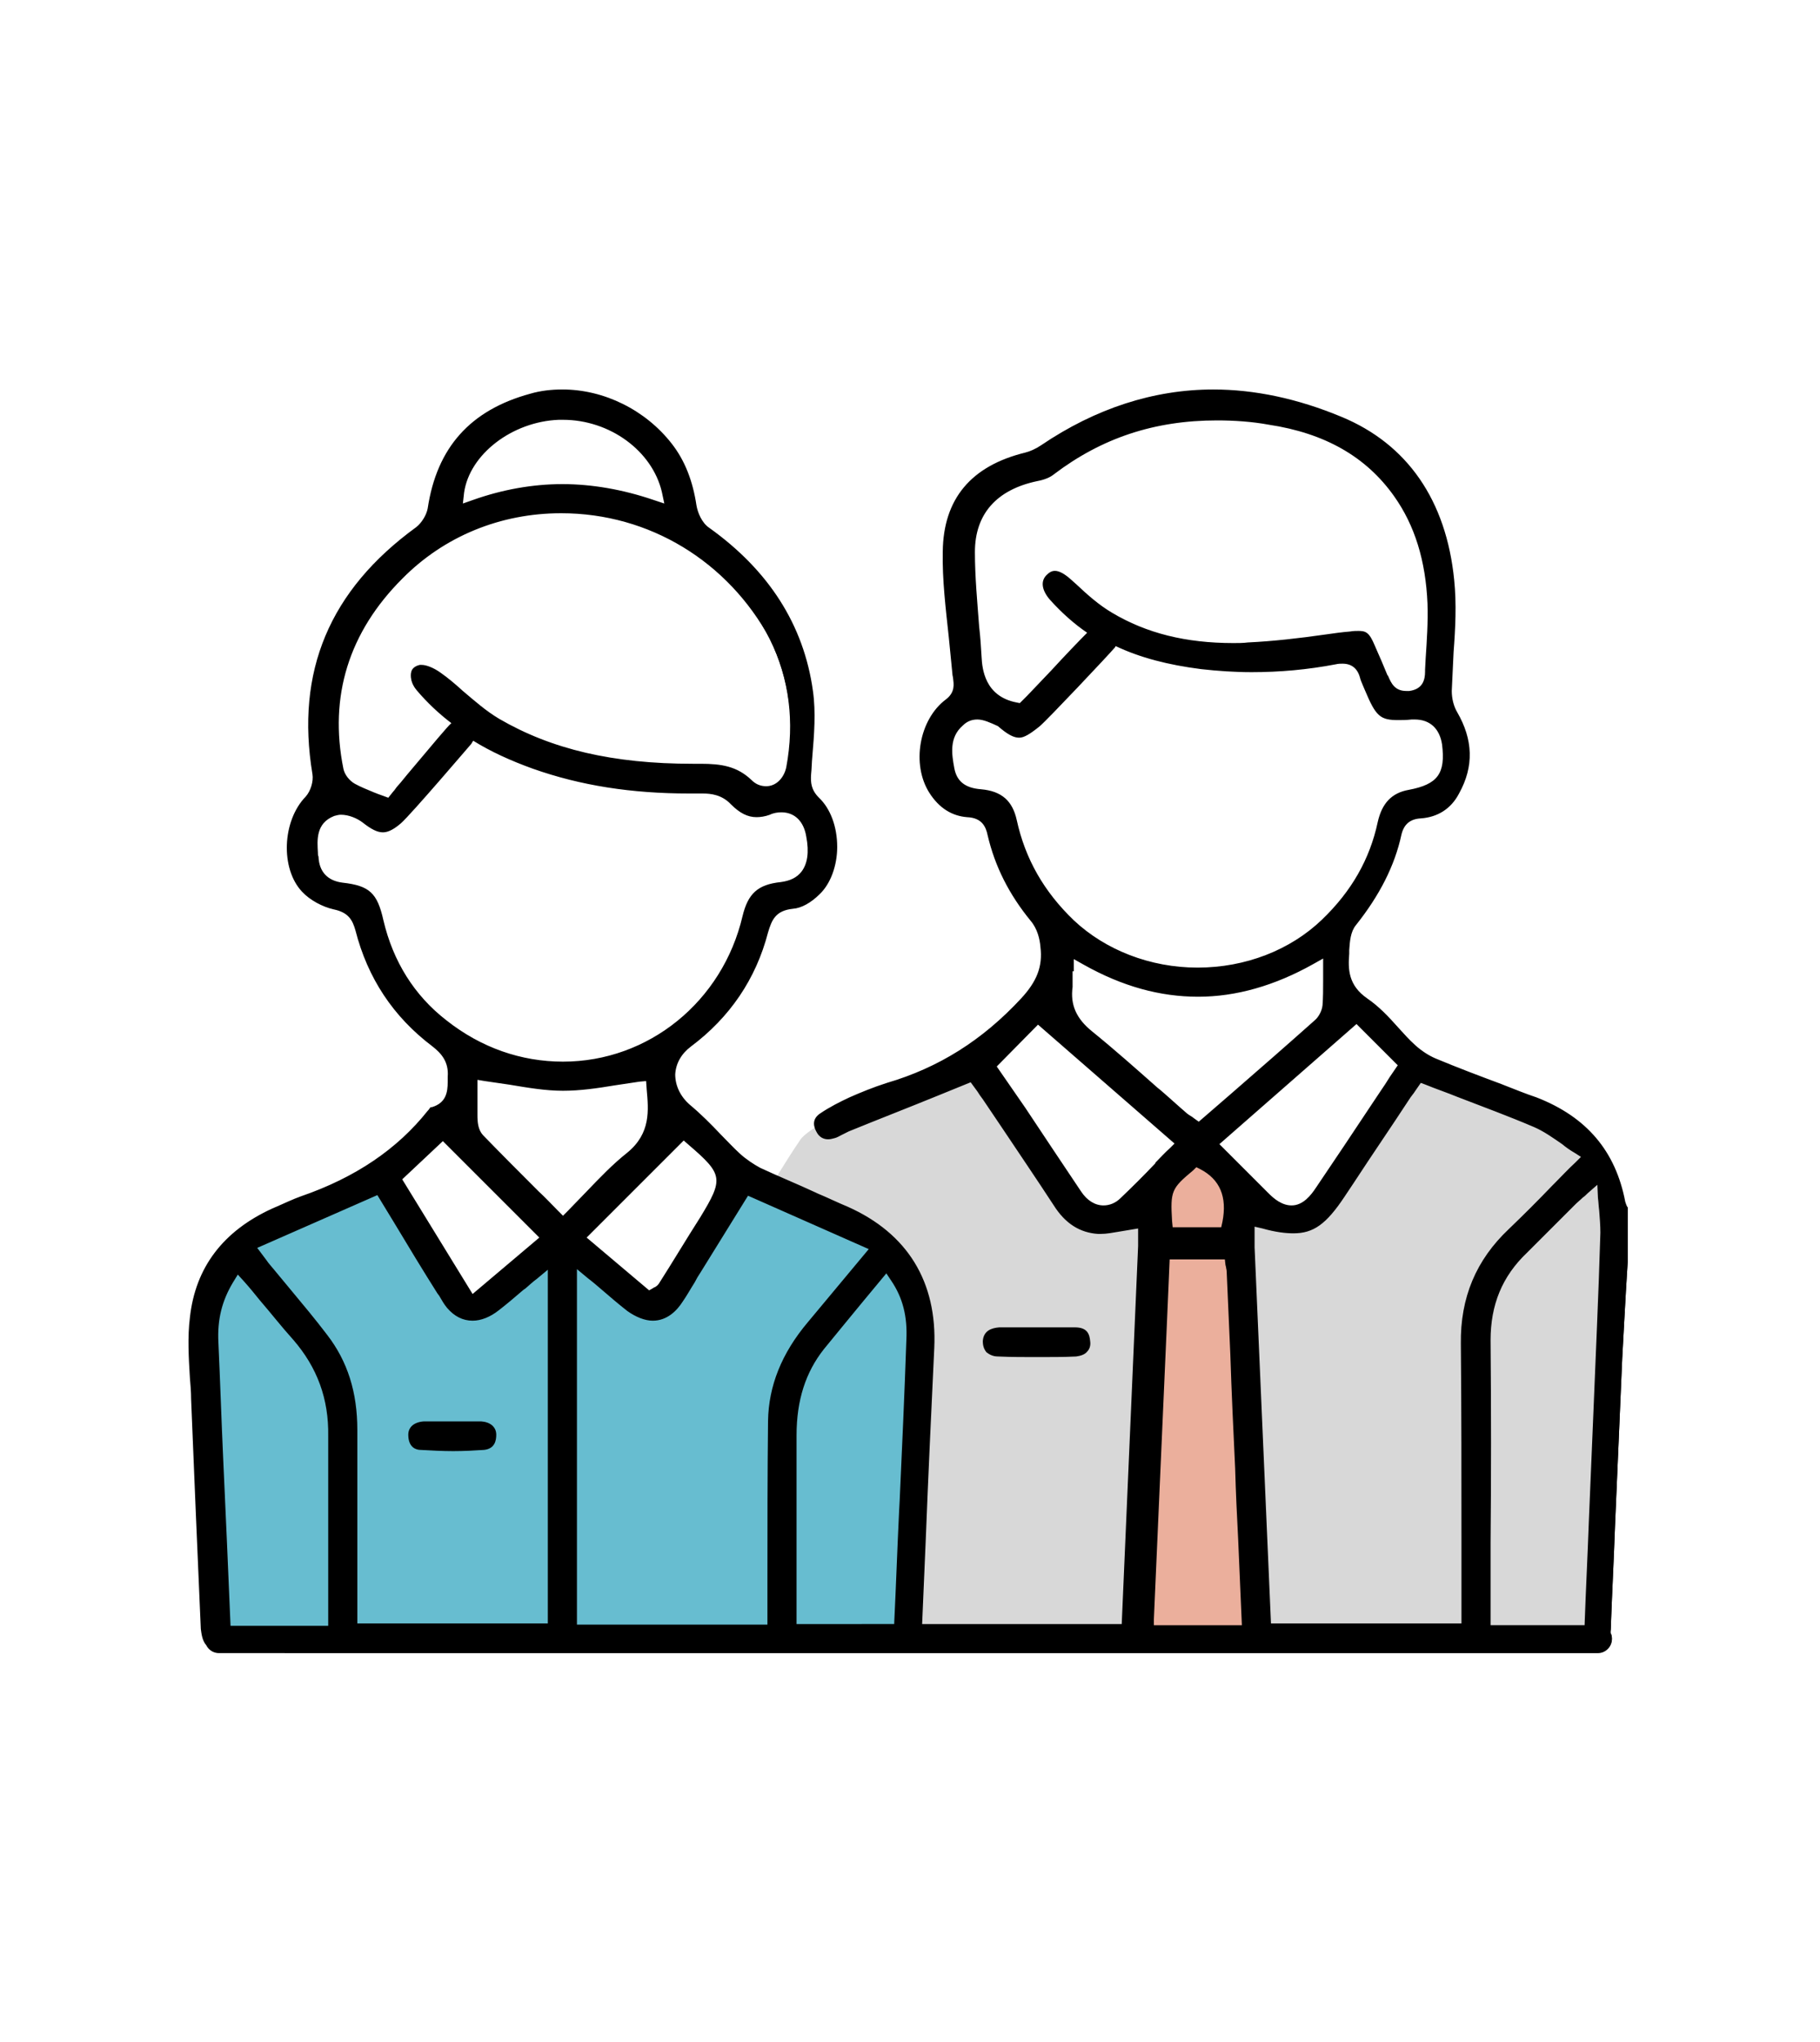 <?xml version="1.0" encoding="utf-8"?>
<!-- Generator: Adobe Illustrator 23.0.3, SVG Export Plug-In . SVG Version: 6.00 Build 0)  -->
<svg version="1.1" id="圖層_1" xmlns="http://www.w3.org/2000/svg" xmlns:xlink="http://www.w3.org/1999/xlink" x="0px" y="0px"
	 width="300px" height="336.6px" viewBox="0 0 300 336.6" style="enable-background:new 0 0 300 336.6;" xml:space="preserve">
<style type="text/css">
	.st0{fill:#D8D8D8;}
	.st1{fill:#67BDD0;}
	.st2{fill:#EBAF9C;}
</style>
<g>
	<path class="st0" d="M159.6,174.5c0,0-25,9.4-27.7,13.4s-5.1,8.1-5.1,8.1s25.8,6.2,26.3,24.2s-3,49.9-3,49.9l113.8-0.2l2.2-67.5
		c0,0,1.1-11.3-7.8-18l-26.1-8.9l-13.4,22.8l-5.5,4.4l-7.7-4.4l-8.3-9.4l-9.9,11.3l-7.5,1.3l-6.2-6.7L159.6,174.5z"/>
	<path class="st1" d="M61.9,193.9l-17.9,8.5c0,0-11.1,3.4-10.3,23.4c0.8,20,2.8,44.1,2.8,44.1l113.7,0.2l1.6-49
		c0,0,0.4-15.1-8.7-18.5c-9.1-3.4-21.4-9.1-21.4-9.1l-11.5,20.4l-3.6,1l-14.1-10.7l-11.9,10.9l-5.2-0.2L61.9,193.9z"/>
	<polygon class="st2" points="195.6,190.4 190.2,197.3 186.9,270.4 208.8,270.4 204.2,196 	"/>
	<g>
		<path d="M36.1,272.5c-0.9,0-1.7-0.5-2.1-1.3c-0.7-0.8-0.8-2-0.9-2.7c-0.6-13.4-1.1-25.8-1.6-37.9c0-1.2-0.1-2.3-0.2-3.5
			c-0.2-3.3-0.4-6.7,0-9.9c0.9-8.3,5.5-14.3,13.6-18l0.7-0.3c1.4-0.6,2.6-1.2,4-1.7c9-3.1,15.9-7.8,20.9-14.1l0.1-0.1
			c0.1-0.1,0.2-0.3,0.3-0.4l0.1-0.1l0.2,0c2.3-0.7,2.6-2.4,2.6-4.2c0-0.3,0-0.5,0-0.8c0.2-2.5-1.1-3.9-2.5-5
			c-6.5-4.9-10.7-11.3-12.7-19.1c-0.5-1.8-1.2-3-3.6-3.5c-1.8-0.4-3.9-1.5-5.2-2.9c-3.6-3.8-3.3-11.7,0.6-15.7
			c0.8-0.9,1.3-2.5,1.1-3.7c-2.8-16.9,2.8-30.3,17.1-40.7c0.9-0.7,1.7-2,1.9-3.1c1.5-10,7-16.2,16.9-18.9c1.7-0.5,3.5-0.7,5.3-0.7
			c6.9,0,13.7,3.4,18,8.9c2.2,2.8,3.5,6.2,4.1,10.2c0.2,1.2,0.9,2.9,2.1,3.7c9.8,7,15.6,16,17.1,26.9c0.5,3.5,0.2,7.2-0.1,10.8
			c-0.1,1-0.1,2-0.2,2.9c-0.1,1.4,0,2.6,1.3,3.9c1.9,1.8,3,4.8,3,8.1c0,3.1-1.1,6.1-2.9,7.8c-1.4,1.4-3,2.3-4.4,2.4
			c-2.9,0.3-3.5,1.9-4.1,3.9c-2,7.7-6.3,14-12.7,18.8c-1.6,1.2-2.5,2.8-2.6,4.6c0,1.8,0.8,3.6,2.4,5c1.8,1.5,3.5,3.2,5.1,4.9
			c1.1,1.1,2.1,2.2,3.2,3.2c1,0.9,2.2,1.7,3.3,2.3c3,1.4,6.2,2.7,9.2,4.1l0.2,0.1c1.7,0.7,3.3,1.5,5,2.2
			c9.9,4.4,14.8,12.4,14.3,23.3c-0.5,10.6-1,21.2-1.4,31.5c-0.2,4.7-0.4,9.3-0.6,14h32.9l2.7-62.3c0-0.4,0-0.8,0-1.2l0-0.5v-1.2
			l-1.2,0.2c-0.6,0.1-1.2,0.2-1.8,0.3c-1.2,0.2-2.2,0.4-3.2,0.4c-0.1,0-0.3,0-0.4,0c-3-0.2-5.4-1.7-7.3-4.7
			c-2.8-4.3-5.8-8.7-8.6-12.9l-3.1-4.6c-0.3-0.4-0.6-0.8-0.9-1.3l-1.1-1.5l-5.4,2.2c-4.9,2-9.8,3.9-14.7,5.9
			c-0.4,0.2-0.8,0.4-1.2,0.6c-0.4,0.2-0.7,0.4-1.1,0.5c-0.4,0.1-0.7,0.2-1.1,0.2c-0.8,0-1.5-0.4-1.9-1.2c-0.4-0.7-0.9-2,0.5-3
			c1.6-1.1,3.4-2,4.9-2.7c1.8-0.8,4-1.7,6.2-2.4c8.5-2.5,15.7-7,22.1-13.9c2.6-2.8,3.6-5.3,3.2-8.5c-0.1-1.3-0.5-3-1.6-4.3
			c-3.6-4.4-5.9-9-7.1-14.1c-0.3-1.5-1-2.9-3.4-3c-2.5-0.2-4.6-1.5-6.2-4c-3-4.7-1.7-12.1,2.7-15.4c1.6-1.2,1.3-2.6,1.2-3.5
			c0-0.2-0.1-0.4-0.1-0.6c-0.2-2-0.4-4.1-0.6-6.1c-0.5-4.7-1.1-9.5-1-14.2c0.1-8.6,4.6-14.1,13.6-16.3c0.8-0.2,1.7-0.6,2.6-1.2
			c9-6.1,18.6-9.2,28.4-9.2c6.8,0,13.9,1.5,21.1,4.5c10.9,4.5,17.3,13.8,18.6,26.9c0.4,3.9,0.2,8-0.1,11.9c-0.1,2-0.2,4.2-0.3,6.4
			c0,1.2,0.3,2.5,0.9,3.5c2.6,4.5,2.8,8.9,0.3,13.4c-1.3,2.5-3.5,3.9-6.3,4.1c-1.8,0.1-2.8,1-3.2,2.7c-1.1,5.1-3.6,10-7.5,14.9
			c-0.9,1.1-1,2.7-1.1,4.1l0,0.6c-0.2,2.5-0.2,5.2,3,7.4c1.9,1.3,3.5,3,5.1,4.8c0.9,1,1.8,2,2.8,2.9c1,0.9,2.2,1.7,3.4,2.2
			c3.6,1.5,7.3,2.9,10.8,4.2l0.5,0.2c1.8,0.7,3.5,1.4,5.3,2c8.2,3.2,13,8.8,14.6,17.2c0.1,0.3,0.2,0.6,0.3,0.8l0.1,0.1v9
			c-0.1,1.7-0.2,3.3-0.3,5c-0.2,3.4-0.4,7.2-0.6,10.9c-0.4,9.3-0.8,18.6-1.2,27.9c-0.2,5.7-0.5,11.3-0.7,17c0,0.2,0,0.3,0,0.4
			c0.2,0.3,0.2,0.7,0.2,1c0,1.3-1.1,2.3-2.3,2.3H36.1z M261.2,267.8c0.2-5.7,0.5-11.5,0.7-17.1l0.7-16.7c0.4-10.1,0.9-20.5,1.2-30.8
			c0-1.2-0.1-2.4-0.2-3.7c-0.1-0.7-0.1-1.3-0.2-2l-0.1-2.2l-1.6,1.4c-0.3,0.3-0.5,0.5-0.8,0.7c-0.4,0.4-0.8,0.7-1.1,1c-1,1-2,2-3,3
			c-1.6,1.6-3.4,3.4-5.1,5.1c-4.1,3.9-6,8.6-6,14.4c0.1,11.3,0.1,23,0,33.4c0,0,0,9.4,0,13c0,0.2,0,0.4,0,0.6H261.2z M240.9,267.8
			c0-0.1,0-0.3,0-0.4c0-4.5,0-9,0-13.5c0-10.6,0-21.5-0.1-32.4c-0.1-7.6,2.5-13.8,7.9-18.9c2.4-2.3,4.8-4.7,7.2-7.2l0.4-0.4
			c1.1-1.1,2.2-2.3,3.4-3.4l0.9-0.9l-1.1-0.7c-0.7-0.4-1.4-0.9-2-1.4c-1.6-1.1-3-2.1-4.6-2.8c-4.2-1.8-8.3-3.3-12.7-5
			c-1.7-0.7-3.5-1.3-5.2-2l-0.8-0.3l-0.9,1.3c-0.3,0.5-0.7,0.9-1,1.4c-3,4.6-6.1,9.1-9.1,13.7l-1.6,2.4c-3,4.5-5.1,6-8.4,6
			c-1.3,0-3-0.2-5.1-0.8l-1.3-0.3l0,2c0,0.5,0,0.9,0,1.4c0.9,20.7,1.8,41.4,2.7,62H240.9z M204.7,267.8c-0.2-4.6-0.4-9.3-0.6-13.9
			c-0.2-3.9-0.4-7.9-0.5-11.8c-0.3-6.3-0.6-12.6-0.8-18.9l-0.6-13.6c0-0.3-0.1-0.5-0.1-0.7l-0.1-0.4l-0.1-0.9h-9.1l-0.2,4.7
			c-0.1,2.3-0.2,4.6-0.3,6.9l-0.9,20.4c-0.4,9.1-0.8,18.2-1.2,27.3c0,0.3,0,0.7,0,1H204.7z M147.4,267.8c0-0.1,0-0.2,0-0.3
			c0.3-6.1,0.5-12.2,0.8-18.3l0.1-1.9c0.4-8.8,0.8-17.6,1.1-26.4c0.2-3.9-0.6-7-2.5-9.8l-0.8-1.2c0,0-2.9,3.5-3.9,4.7
			c-2.2,2.7-4.3,5.2-6.4,7.8c-3,3.8-4.5,8.4-4.5,14.2c0,7.9,0,15.9,0,23.6c0,0,0,7.4,0,7.5H147.4z M126.5,267.8c0,0,0-7.1,0-7.1
			c0-8.7,0-17.7,0.1-26.5c0.1-5.7,2.2-11.1,6.6-16.3l10-12l-19.9-8.8l-7.8,12.6c-0.4,0.6-0.7,1.1-1,1.7c-0.7,1.1-1.3,2.2-2,3.2
			c-0.9,1.4-2.5,3.1-4.9,3.1c-1.3,0-2.8-0.6-4.2-1.6c-1.4-1.1-2.7-2.2-4.2-3.5c-0.7-0.6-1.5-1.3-2.3-1.9l-1.8-1.5c0,0,0,58.5,0,58.6
			H126.5z M90.3,267.8c0-1.7,0-3.4,0-5c0-0.9,0-1.7,0-2.6v-50.9l-1.8,1.5c-0.7,0.5-1.3,1.1-1.9,1.6l-0.3,0.2
			c-1.4,1.2-2.8,2.4-4.1,3.4c-1.4,1.1-2.9,1.7-4.3,1.7c-1.6,0-3-0.7-4.2-2.1c-0.5-0.6-0.9-1.3-1.3-2l-0.3-0.4
			c-2.4-3.8-4.7-7.6-7.1-11.6l-2.8-4.6l-19.8,8.7l1.5,2c0.4,0.6,0.8,1,1.2,1.5c1,1.2,1.9,2.3,2.9,3.5c2,2.4,4,4.8,5.9,7.3
			c3.4,4.4,5,9.5,5,15.7c0,10.6,0,21.3,0,31.9H90.3z M54.1,267.8l0-6.2c0-8.1,0-16.5,0-24.9c0.1-6.1-1.8-11.3-5.8-15.9
			c-1.9-2.1-3.6-4.3-5.5-6.5c-0.8-1-1.7-2.1-2.6-3.1l-1-1.1l-0.8,1.3c-1.8,3-2.6,6.1-2.4,9.9c0.3,6.5,0.5,12.9,0.8,19.4l0.6,13.3
			c0.2,4.7,0.4,9.3,0.6,14H54.1z M77.9,213.3l11-9.3L73,188.1l-6.7,6.3L77.9,213.3z M107,212.7l0.7-0.4c0.1-0.1,0.2-0.1,0.2-0.1
			c0.2-0.1,0.5-0.3,0.7-0.6c2.3-3.6,4.5-7.3,6.8-10.9c3.9-6.4,3.8-7.1-1.9-12l-0.8-0.7l-16,16L107,212.7z M201.3,202.3l0.2-0.9
			c0.8-4.1-0.4-7-3.7-8.7l-0.6-0.3l-0.5,0.5c-3.6,3-3.8,3.4-3.5,8.4l0.1,1H201.3z M78.7,179.3c0,0.4,0,0.7,0,1.1c0,0.9,0,1.9,0,2.8
			c0,0.2,0,0.4,0,0.6c0,1.2,0.1,2.4,0.9,3.3c3,3.1,6,6.1,9.2,9.3c1.1,1,2.1,2.1,3.2,3.2l0.8,0.8l0.8-0.8c1-1,2-2.1,3-3.1
			c2.3-2.4,4.4-4.6,6.8-6.5c3.9-3.2,3.5-7,3.2-10.4l-0.1-1.4l-1.1,0.1c-1.3,0.2-2.7,0.4-4,0.6c-3,0.5-5.8,0.9-8.6,0.9
			c-2.9,0-5.8-0.5-8.8-1c-1.3-0.2-2.7-0.4-4.1-0.6l-1.2-0.2V179.3z M169,182.6c3,4.5,6.1,9.2,9.2,13.8c1,1.5,2.3,2.3,3.7,2.3
			c1,0,2-0.4,2.8-1.2c2-1.9,3.9-3.8,5.7-5.7l0.1-0.2c0.8-0.8,1.5-1.6,2.3-2.3l0.8-0.8l-22.5-19.6l-6.8,6.9L169,182.6z M209.1,196.7
			c0.9,0.9,2.2,2,3.8,2c1.9,0,3.2-1.7,4-2.9c3.1-4.6,6.2-9.2,9.3-13.9l1.4-2.1c0.5-0.7,1-1.5,1.5-2.3l1.3-1.9l-6.8-6.8l-22.6,19.8
			L209.1,196.7z M176.8,160.1c0,0.4,0,0.8,0,1.1c0,0.6,0,1,0,1.5c-0.4,2.9,0.6,5.2,3.2,7.3c3.7,3,7.3,6.2,10.8,9.3l0.5,0.4
			c1.4,1.2,2.8,2.5,4.2,3.7c0.3,0.3,0.7,0.5,1,0.7c0.1,0.1,0.3,0.2,0.4,0.3l0.7,0.5l5.2-4.5c4.6-4,9.3-8.1,13.9-12.2
			c0.6-0.5,1.2-1.5,1.3-2.5c0.1-1.3,0.1-2.6,0.1-4c0-0.6,0-1.2,0-1.9v-1.8l-1.6,0.9c-6.4,3.6-12.8,5.4-19,5.4
			c-6.3,0-12.5-1.7-18.9-5.3l-1.6-0.9V160.1z M56.2,134.3c-0.4,0-0.7,0.1-1.1,0.2c-3.1,1.2-2.8,4.1-2.7,6c0,0.3,0,0.5,0.1,0.7
			c0.1,2.5,1.5,4,4,4.3c4.4,0.5,5.7,1.7,6.7,6.2c1.6,6.8,5.1,12.4,10.4,16.5c5.7,4.5,12.3,6.8,19.2,6.8c14.1,0,26.3-9.9,29.6-24
			c0.9-3.7,2.5-5.2,6.3-5.6c1.5-0.2,2.6-0.7,3.4-1.7c1-1.3,1.3-3.2,0.8-5.8c-0.4-2.5-1.9-4-4.1-4c-0.6,0-1.3,0.1-1.9,0.4
			c-0.8,0.3-1.6,0.4-2.2,0.4c-1.5,0-2.8-0.7-4.2-2.1c-1.5-1.6-3.3-1.8-4.7-1.8l-0.3,0c-0.6,0-1.2,0-1.9,0c-9.5,0-17.9-1.3-25.8-4.1
			c-3.6-1.3-6.9-2.8-9.8-4.6c-0.1,0.2-0.2,0.3-0.3,0.5c-0.1,0.1-9.9,11.6-11.6,13.1c-1.5,1.3-2.4,1.5-3,1.5c-0.9,0-1.9-0.5-3.3-1.6
			C58.9,134.9,57.5,134.3,56.2,134.3z M161.1,118.6c-0.9,0-1.7,0.3-2.4,1c-2.3,2-1.8,4.8-1.4,7c0.4,2.2,1.8,3.3,4.4,3.5
			c3.4,0.3,5.2,1.9,5.9,5.1c1.4,6.4,4.5,11.8,9.4,16.5c5.2,4.9,12.6,7.8,20.4,7.8c7.9,0,15.3-2.9,20.5-7.9c4.9-4.7,7.9-10,9.2-16.1
			c0.7-3.1,2.3-4.8,5.1-5.3c4.8-0.9,6.1-2.7,5.5-7.5c-0.4-2.6-2-4.1-4.5-4.1c-0.2,0-0.3,0-0.5,0c-0.9,0.1-1.6,0.1-2.2,0.1
			c-3,0-3.7-0.6-5.5-4.9c-0.1-0.2-0.2-0.5-0.3-0.7c-0.2-0.5-0.4-0.9-0.5-1.3c-0.4-1.6-1.4-2.4-2.9-2.4c-0.3,0-0.7,0-1.1,0.1
			c-4.7,0.9-9.3,1.3-13.9,1.3c-2.8,0-5.6-0.2-8.3-0.5c-5.5-0.7-10.1-1.9-14.1-3.8c0,0.1-0.1,0.1-0.1,0.2c-1.2,1.4-11.1,11.9-12.4,13
			c-1.6,1.3-2.6,1.9-3.4,1.9c-0.9,0-1.9-0.5-3.5-1.9C163.2,119.1,162.1,118.6,161.1,118.6z M92.5,84.6c-10,0-19.3,3.8-26.2,10.8
			c-8.8,8.8-12.1,19.4-9.7,31.3c0.2,1,1,2,1.9,2.5c0.9,0.5,1.9,0.9,3.1,1.4c0.5,0.2,1,0.4,1.6,0.6l0.8,0.3l0.8-1
			c0.3-0.3,0.5-0.7,0.8-1c0.1-0.1,0.7-0.8,1.5-1.8c4.2-5,6.8-8.1,7.2-8.4c0,0,0,0,0.1-0.1c-2.1-1.6-4-3.4-5.7-5.4
			c-1-1.2-1.1-2.4-0.9-3.1c0.1-0.4,0.5-0.9,1.4-1.1c0.1,0,0.2,0,0.3,0c0.8,0,2,0.5,3,1.2c1.3,0.9,2.6,2,3.8,3.1
			c1.9,1.6,3.8,3.3,6,4.6c8.6,5,18.7,7.4,31.9,7.4l1.3,0c3.4,0,6,0.4,8.4,2.7c0.7,0.7,1.5,1,2.4,1c1.6,0,2.9-1.3,3.3-3.1
			c1.4-7.5,0.5-14.6-2.7-21.2C120,92.6,107.1,84.6,92.5,84.6z M200.6,69.3c-10.3,0-19,2.9-26.9,8.9c-0.6,0.5-1.6,0.9-2.7,1.1
			c-6.7,1.4-10.3,5.4-10.3,11.7c0,4.1,0.4,8.3,0.7,12.3c0.2,1.7,0.3,3.3,0.4,5c0.1,1.9,0.5,6.5,5.8,7.5l0.5,0.1l1.2-1.2
			c0.3-0.3,2.1-2.2,4-4.2c2.2-2.4,4.7-5,5.9-6.2c-2.2-1.5-4.2-3.3-6.1-5.4c-1.4-1.6-1.6-3.1-0.6-4.1c0.5-0.5,0.9-0.7,1.4-0.7
			c0.7,0,1.6,0.5,2.6,1.4l0.9,0.8c1.8,1.7,3.7,3.4,5.9,4.7c5.7,3.4,12.2,5,20,5c0.8,0,1.6,0,2.4-0.1c4.2-0.2,8.5-0.7,12.7-1.3
			c1.4-0.2,2.8-0.4,4.1-0.5c0.6-0.1,1-0.1,1.4-0.1c1.2,0,1.8,0.2,2.7,2.4c0.8,1.8,1.5,3.4,2.1,4.9l0.1,0.1c0.5,1.2,1.1,2.5,3,2.5
			c0.2,0,0.3,0,0.5,0c2.2-0.3,2.6-1.8,2.6-3.2l0-0.3l0.1-1.9c0.2-3,0.4-6,0.3-9c-0.3-7.1-2.1-12.9-5.5-17.7
			c-4.6-6.5-11.4-10.4-20.7-11.8C206.4,69.5,203.4,69.3,200.6,69.3z M92.7,79.8c4.9,0,10,0.9,15,2.6l1.8,0.6l-0.4-1.9
			c-1.6-6.8-8.6-11.9-16.3-11.9c-0.2,0-0.5,0-0.7,0c-7.7,0.3-14.7,5.7-15.6,12L76.3,83l1.7-0.6C82.8,80.7,87.8,79.8,92.7,79.8z"/>
		<path d="M267.8,198.1c-1.6-8.2-6.2-13.7-14.3-16.8c-1.9-0.8-3.8-1.5-5.8-2.2c-3.5-1.4-7.2-2.8-10.8-4.2c-1.3-0.5-2.6-1.3-3.6-2.3
			c-1-0.9-1.9-1.9-2.8-2.9c-1.6-1.8-3.2-3.5-5-4.7c-3.5-2.4-3.5-5.3-3.3-7.9c0-0.2,0-0.4,0-0.5c0.1-1.5,0.3-3.2,1.3-4.4
			c3.8-4.8,6.2-9.6,7.4-14.7c0.4-2,1.7-3,3.7-3.2c2.6-0.2,4.6-1.5,5.8-3.8c2.3-4.3,2.2-8.6-0.3-12.9c-0.6-1.1-1-2.5-1-3.8
			c0-2.1,0.2-4.3,0.3-6.4c0.2-3.9,0.5-8,0.1-11.8c-1.3-12.9-7.6-22-18.2-26.4c-7.1-2.9-14.1-4.4-20.9-4.4c-9.7,0-19.2,3.1-28.1,9.1
			c-1,0.7-1.9,1.1-2.8,1.3c-8.6,2.1-13.1,7.4-13.1,15.8c0,4.7,0.5,9.5,1,14.2c0.2,2,0.5,4.1,0.6,6.1c0,0.2,0,0.3,0.1,0.5
			c0.2,0.9,0.5,2.6-1.4,4c-4.1,3.2-5.3,10.1-2.5,14.6c1.5,2.4,3.4,3.6,5.7,3.8c2.8,0.2,3.6,2,3.9,3.5c1.2,5,3.4,9.5,6.9,13.8
			c1.1,1.4,1.6,3.3,1.7,4.6c0.4,3.4-0.6,6-3.3,9c-6.4,6.9-13.7,11.5-22.3,14c-2.2,0.6-4.3,1.5-6.1,2.3c-1.5,0.7-3.3,1.5-4.8,2.6
			c-0.3,0.2-1.2,0.8-0.4,2.2c0.5,0.8,1,0.9,1.4,0.9c0.3,0,0.6-0.1,0.9-0.2c0.3-0.1,0.6-0.3,1-0.5c0.4-0.2,0.8-0.4,1.2-0.6
			c4.9-2,9.8-3.9,14.7-5.9l5.8-2.3l0.8,1.1l0.5,0.8c0.3,0.5,0.7,0.9,0.9,1.4l3,4.5c2.8,4.3,5.8,8.6,8.6,13c1.8,2.8,4.1,4.3,6.9,4.4
			c0.1,0,0.3,0,0.4,0c1,0,2-0.2,3.1-0.4c0.6-0.1,1.2-0.2,1.9-0.3l1.9-0.3v1.9c0,0.2,0,0.4,0,0.5c0,0.4,0,0.8,0,1.2l-1.1,24.7
			c-0.5,12.5-1.1,25-1.6,37.5c0,0.2,0,0.4,0,0.6h-34.1c0-0.1,0-0.1,0-0.2c0.2-4.8,0.4-9.6,0.6-14.4c0.4-10.3,0.9-21,1.4-31.5
			c0.5-10.6-4.3-18.5-14-22.8c-1.7-0.8-3.4-1.5-5.1-2.2c-3-1.3-6.2-2.7-9.2-4.1c-1.2-0.6-2.4-1.4-3.5-2.4c-1.1-1.1-2.2-2.2-3.3-3.2
			c-1.6-1.7-3.3-3.4-5.1-4.9c-1.8-1.5-2.7-3.4-2.7-5.4c0.1-1.9,1-3.7,2.8-5c6.3-4.8,10.5-11,12.5-18.5c0.6-2.1,1.3-3.9,4.6-4.3
			c1.2-0.1,2.7-1,4-2.3c1.7-1.7,2.7-4.4,2.7-7.4c0-3.1-1.1-5.9-2.9-7.7c-1.5-1.4-1.5-2.9-1.5-4.3c0.1-1,0.1-2,0.2-3
			c0.3-3.6,0.5-7.2,0.1-10.7c-1.5-10.7-7.1-19.6-16.8-26.5c-1.3-0.9-2.1-2.7-2.3-4.1c-0.6-4-1.9-7.2-4-10
			c-4.1-5.3-10.8-8.7-17.5-8.7c-1.8,0-3.5,0.2-5.1,0.7c-9.6,2.7-15,8.7-16.4,18.4c-0.2,1.3-1,2.7-2.1,3.5
			C55,97.9,49.5,111,52.3,127.7c0.2,1.4-0.3,3.2-1.3,4.2c-3.6,3.8-3.9,11.3-0.6,14.9c1.2,1.3,3.1,2.4,4.9,2.7c2.6,0.6,3.5,2,4,3.9
			c1.9,7.6,6.1,13.9,12.5,18.7c1.5,1.1,3,2.6,2.7,5.5c0,0.2,0,0.5,0,0.7c0,1.4-0.1,3.9-3.1,4.7c-0.1,0.1-0.2,0.2-0.3,0.3l-0.1,0.1
			c-5.1,6.4-12.1,11.1-21.2,14.3c-1.3,0.5-2.6,1-3.9,1.7l-0.7,0.3c-7.9,3.6-12.3,9.5-13.3,17.6c-0.4,3.2-0.2,6.5,0,9.8
			c0.1,1.2,0.1,2.3,0.2,3.5c0.5,12.1,1,24.5,1.6,37.9c0,0.6,0.2,1.7,0.8,2.4c0.3,0.6,0.9,1,1.6,1h227.8c1,0,1.8-0.8,1.8-1.8
			c0-0.3-0.1-0.6-0.3-0.9c0-0.2,0-0.3,0.1-0.5c0.2-5.7,0.5-11.3,0.7-17c0.4-9.3,0.8-18.6,1.2-27.9c0.2-3.6,0.4-7.3,0.6-10.9
			c0.1-1.6,0.2-3.3,0.3-4.9v-8.9C268.1,198.8,267.9,198.5,267.8,198.1z M263.9,194.1l0.2,3.4c0,0.7,0.1,1.4,0.2,2
			c0.1,1.3,0.2,2.5,0.2,3.7c-0.4,10.5-0.8,21.1-1.3,31.4l-0.3,8.2c-0.1,2.7-0.2,5.3-0.3,8c-0.2,5.8-0.5,11.8-0.7,17.7h-16.6
			c0-0.4,0-0.7,0-1.2c0-4.3,0-8.7,0-13c0-10.9,0-22.3,0-33.4c0-5.9,2-10.8,6.2-14.8c1.7-1.7,3.5-3.4,5.1-5.1c1-1,2-2,3-3
			c0.3-0.3,0.7-0.6,1.1-1c0.2-0.2,0.5-0.4,0.8-0.7L263.9,194.1z M233,179.5c0.2-0.2,0.3-0.4,0.5-0.6l0.7-1.1l1.2,0.5
			c1.7,0.7,3.5,1.3,5.2,2c4.4,1.7,8.5,3.2,12.7,5c1.7,0.7,3.1,1.7,4.6,2.8c0.7,0.5,1.3,0.9,2.1,1.4l1.7,1.1l-1.5,1.5
			c-1.2,1.2-2.4,2.5-3.6,3.6c-2.5,2.6-4.9,5-7.4,7.4c-5.2,5-7.7,11-7.7,18.4c0.1,10.8,0.1,21.8,0.1,32.4c0,4.5,0,9,0,13.5
			c0,0.4,0,0.7,0,1H209c0-0.1,0-0.1,0-0.1c-0.9-20.8-1.8-41.6-2.7-62.5c0-0.5,0-1,0-1.4c0-0.2,0-0.4,0-0.7v-2.1l2.1,0.5
			c2.1,0.5,3.6,0.8,4.9,0.8c3.1,0,5-1.4,7.9-5.7c3.6-5.4,7.2-10.8,10.8-16.1C232.3,180.4,232.6,180,233,179.5z M223.5,168l7.6,7.5
			l-1.5,2.2c-0.5,0.8-1,1.6-1.6,2.4l-1.1,1.6c-3.2,4.8-6.4,9.6-9.6,14.4c-0.9,1.4-2.4,3.2-4.5,3.2c0,0,0,0,0,0
			c-1.8,0-3.2-1.2-4.2-2.2l-8.7-8.5L223.5,168z M176.2,161.3c0-0.3,0-0.7,0-1.2v-2.8l2.5,1.4c6.4,3.5,12.5,5.2,18.7,5.2
			c6.2,0,12.5-1.8,18.7-5.3l2.5-1.4v2.8c0,0.6,0,1.2,0,1.8c0,1.4,0,2.7-0.1,4c-0.1,1.2-0.9,2.3-1.5,2.9c-4.8,4.3-9.8,8.6-14.6,12.8
			l-4.8,4.2l-1.1-0.7c-0.1-0.1-0.3-0.2-0.4-0.3c-0.3-0.2-0.7-0.5-1.1-0.8c-1.6-1.4-3.1-2.8-4.7-4.2c-3.5-3.1-7.1-6.3-10.8-9.3
			c-2.7-2.2-3.8-4.7-3.4-7.9C176.3,162.3,176.2,161.9,176.2,161.3z M196.2,192.4l0.9-0.7l1,0.5c3.5,1.8,4.8,5,4,9.3l-0.3,1.3h-9.2
			l-0.1-1.6C192.2,196.1,192.5,195.5,196.2,192.4z M167,135.4c-0.7-3-2.2-4.4-5.3-4.7c-2.9-0.3-4.5-1.6-4.9-3.9l0-0.1
			c-0.4-2.2-0.9-5.3,1.6-7.6c0.8-0.7,1.8-1.1,2.8-1.1c1.1,0,2.3,0.5,3.4,1.4c1.5,1.2,2.4,1.8,3.1,1.8c0.7,0,1.6-0.5,3.1-1.8
			c1.3-1.1,11.1-11.5,12.3-13c0.8-1,0.8-2,0.1-2.7c-0.4-0.3-0.7-0.5-1.1-0.5c-0.5,0-1.1,0.3-1.6,0.8c-0.7,0.6-9.9,10.4-10.5,11
			c-0.3,0.3-1.4,1.4-1.4,1.4l-0.8-0.2c-5.8-1.1-6.2-6.1-6.3-8c-0.1-1.7-0.3-3.3-0.4-5c-0.4-4-0.8-8.2-0.8-12.4
			c0-6.6,3.7-10.9,10.8-12.3c1-0.2,1.9-0.6,2.5-1c7.9-6.1,16.8-9,27.2-9c2.9,0,5.9,0.2,9,0.7c9.4,1.4,16.3,5.4,21,12
			c3.5,5,5.4,10.9,5.6,18.1c0.1,3-0.1,6.1-0.3,9c0,0.6-0.1,1.3-0.1,1.9c0,0.1,0,0.2,0,0.3c0,0.9-0.1,3.4-3.2,3.8c-0.2,0-0.4,0-0.6,0
			c-2.4,0-3.1-1.8-3.5-2.8l-0.1-0.1c-0.6-1.5-1.3-3.1-2-4.9c-0.9-2-1.3-2-2.2-2c-0.3,0-0.8,0-1.3,0.1c-1.4,0.2-2.7,0.4-4.1,0.5
			c-4.2,0.6-8.5,1.1-12.7,1.3c-0.8,0-1.7,0.1-2.5,0.1c-7.9,0-14.6-1.7-20.3-5.1c-2.2-1.3-4.1-3.1-6-4.8c-0.3-0.3-0.6-0.6-0.9-0.9
			c-1.1-1-1.8-1.2-2.2-1.2c-0.2,0-0.6,0.1-1,0.5c-0.3,0.3-1.2,1.2,0.6,3.3c5.7,6.5,13.4,10.1,24.1,11.4c2.7,0.3,5.5,0.5,8.3,0.5
			c4.5,0,9.2-0.4,13.8-1.3c0.5-0.1,0.9-0.1,1.2-0.1c1.8,0,3,1,3.5,2.8c0.1,0.4,0.3,0.8,0.5,1.2c0.1,0.2,0.2,0.5,0.3,0.7
			c1.7,4.2,2.3,4.5,5,4.5c0.6,0,1.3,0,2.2-0.1c0.2,0,0.4,0,0.6,0c2.8,0,4.7,1.7,5.1,4.6c0.7,5.1-0.9,7.2-6,8.2c-2.5,0.5-4,2-4.6,4.8
			c-1.3,6.3-4.4,11.6-9.3,16.4c-5.3,5.1-12.9,8.1-20.9,8.1c-7.9,0-15.5-2.9-20.8-7.9C171.5,147.4,168.4,141.9,167,135.4z
			 M185.2,197.9c-1,0.9-2.1,1.4-3.2,1.4c-1.6,0-3.1-0.9-4.2-2.6c-3.2-4.7-6.4-9.6-9.6-14.3c-1.2-1.9-4.5-6.7-4.5-6.7l7.5-7.6
			l23.3,20.4l-1.2,1.3c-0.8,0.8-1.6,1.7-2.4,2.5C189,194.1,187.1,196.1,185.2,197.9z M189.5,266.8c0.4-9.1,0.8-18.3,1.2-27.4
			c0.3-6.8,0.6-13.5,0.9-20.3c0.1-2.4,0.2-4.8,0.4-7.2c0.1-1.1,0.3-5,0.3-5h10.2l0.2,1.4c0,0.1,0,0.2,0.1,0.3c0,0.3,0.1,0.5,0.1,0.8
			c0.2,4.5,0.4,9.1,0.6,13.6c0.3,6.3,0.6,12.6,0.8,18.9c0.2,3.9,0.4,7.9,0.5,11.8c0.2,4.8,0.4,9.7,0.7,14.5h-15.9
			C189.4,267.8,189.5,267.3,189.5,266.8z M146.2,208.9l1.2,1.9c1.9,3,2.7,6.2,2.6,10.2c-0.4,9-0.8,18-1.1,27
			c-0.3,6.5-0.6,13-0.8,19.5c0,0.2,0,0.5,0,0.7c0,0,0,0.1,0,0.1h-17.2c0-0.2,0-0.5,0-0.8l0-7.3c0-7.7,0-15.7,0-23.6
			c0-5.9,1.5-10.7,4.6-14.6c2.1-2.6,4.2-5.1,6.4-7.8c1-1.2,2-2.4,3-3.6L146.2,208.9z M123.1,196.3l21.1,9.3l-4.6,5.5
			c-2,2.4-4,4.8-5.9,7.1c-4.3,5.2-6.4,10.4-6.5,16c-0.1,8.8-0.1,17.8-0.1,26.5l0,7c0,0.3,0,0.5,0,0.7H94.6c0-0.3,0-0.6,0-0.9l0-0.6
			l0-59l2.7,2.3c0.8,0.7,1.6,1.3,2.3,2c1.5,1.3,2.8,2.4,4.2,3.5c1.3,1,2.6,1.5,3.8,1.5c2.1,0,3.6-1.5,4.4-2.8c0.7-1,1.4-2.1,2-3.2
			c0.3-0.6,0.7-1.2,1-1.7C116.6,206.7,123.1,196.3,123.1,196.3z M91.6,200c-1.1-1.1-2.1-2.1-3.2-3.2c-3.2-3.2-6.2-6.1-9.2-9.3
			c-0.9-1-1-2.5-1.1-3.6c0-0.2,0-0.4,0-0.6c-0.1-1-0.1-2,0-2.9c0-0.4,0-0.7,0-1.1v-1.9l1.9,0.3c1.4,0.2,2.7,0.4,4.1,0.6
			c3,0.5,5.8,1,8.6,1h0.1c2.8,0,5.5-0.4,8.5-0.9c1.3-0.2,2.7-0.4,4-0.6l1.7-0.2l0.2,2c0.3,3.4,0.7,7.5-3.4,10.9
			c-2.4,1.9-4.5,4.1-6.7,6.5c-1,1-2,2.1-3,3.1l-1.2,1.2L91.6,200z M111.6,188.3l1.1-1.1l1.2,1c5.9,5.2,6.1,6.1,2,12.8
			c-2.2,3.6-4.5,7.3-6.8,10.9c-0.3,0.4-0.7,0.7-0.9,0.8c-0.1,0-0.1,0.1-0.2,0.1l-1,0.7L95.8,204L111.6,188.3z M75.9,81.2
			c0.9-6.5,8.1-12.1,16.2-12.5c0.2,0,0.5,0,0.7,0c8,0,15.2,5.3,16.9,12.4l0.7,2.9l-2.8-1c-5-1.7-9.9-2.6-14.8-2.6
			c-4.9,0-9.8,0.9-14.6,2.6l-2.6,0.9L75.9,81.2z M73.2,168.7c-5.4-4.2-8.9-9.9-10.6-16.9c-1-4.3-2.1-5.3-6.2-5.8
			c-2.7-0.3-4.3-2.1-4.5-4.8c0-0.2,0-0.5-0.1-0.7c-0.2-2-0.4-5.3,3.1-6.6c0.4-0.1,0.8-0.2,1.3-0.2c1.4,0,3,0.7,3.9,1.4
			c1.3,1,2.2,1.5,3,1.5c0.4,0,1.2-0.1,2.6-1.3c1.6-1.4,10.3-11.5,11.6-13c0.8-0.9,0.8-1.8-0.1-2.6c-0.4-0.3-0.7-0.5-1.1-0.5
			c-0.5,0-1,0.3-1.6,0.8c-0.5,0.5-8.3,9.8-8.6,10.2c-0.3,0.3-0.5,0.6-0.7,0.9c-0.1,0.1-0.2,0.3-0.3,0.4l-0.8,1l-1.2-0.5
			c-0.6-0.2-1.1-0.4-1.6-0.6c-1.2-0.5-2.2-0.9-3.1-1.4c-1-0.6-1.9-1.8-2.1-2.9c-2.4-12.2,0.9-22.9,9.9-31.8
			c7-7.1,16.5-10.9,26.6-10.9c14.8,0,27.9,8,34.3,21c3.3,6.6,4.2,13.9,2.8,21.5c-0.4,2.2-2,3.6-3.9,3.6c-1,0-2-0.4-2.8-1.2
			c-2.2-2.1-4.7-2.5-8-2.5c0,0-0.9,0-1.3,0c-13.2,0-23.5-2.4-32.2-7.5c-2.2-1.3-4.2-3-6.1-4.6c-1.2-1-2.5-2.1-3.8-3.1
			c-0.9-0.6-1.9-1.1-2.6-1.1c-0.1,0-0.1,0-0.2,0c-0.5,0.1-0.8,0.3-0.9,0.7c-0.2,0.5-0.1,1.5,0.8,2.5c4.9,5.6,11.1,9.8,19.2,12.6
			c7.8,2.7,16.2,4.1,25.6,4.1c0.6,0,1.2,0,1.9,0l0.3,0c1.5,0,3.5,0.2,5.2,2c1.2,1.3,2.4,1.9,3.7,1.9c0.6,0,1.3-0.1,2-0.4
			c0.7-0.3,1.5-0.4,2.1-0.4c2.4,0,4.2,1.7,4.6,4.5c0.5,2.8,0.1,4.8-1,6.2c-0.9,1.1-2.1,1.8-3.8,2c-3.5,0.4-5,1.7-5.8,5.1
			c-3.4,14.4-15.8,24.5-30.2,24.5C85.8,175.6,79,173.2,73.2,168.7z M73,187.3l16.8,16.7l-12,10.2l-12.2-19.8L73,187.3z M62.4,196.3
			l3.1,5c2.4,3.9,4.8,7.8,7.1,11.6l0.3,0.4c0.4,0.7,0.8,1.4,1.3,1.9c1,1.2,2.3,1.9,3.7,1.9c1.3,0,2.7-0.5,4-1.6
			c1.3-1.1,2.7-2.2,4.1-3.4c0.7-0.6,1.4-1.2,2.1-1.8l2.7-2.3v52.1c0,0.9,0,1.7,0,2.6c0,1.8,0,3.8,0,5.6H58.4c0-10.8,0-21.7,0-32.5
			c0-6.1-1.6-11.1-4.9-15.4c-1.9-2.5-4-4.9-5.9-7.3c-1-1.2-1.9-2.3-2.9-3.5c-0.4-0.5-0.7-0.9-1.2-1.5c-0.2-0.3-0.4-0.6-0.7-0.9
			l-1.3-1.7L62.4,196.3z M38,210.8l1.2-2l1.5,1.8c0.9,1.1,1.7,2.1,2.6,3.1c1.9,2.3,3.6,4.4,5.5,6.5c4.1,4.7,6,10,6,16.3
			c-0.1,8.3-0.1,16.7,0,24.9c0,2.3,0,4.6,0,6.8H37.4c0,0,0,0,0,0c-0.2-4.8-0.4-9.7-0.6-14.5l-0.5-12.6c-0.3-6.7-0.6-13.4-0.8-20.1
			C35.3,217.2,36.1,213.9,38,210.8z"/>
		<path d="M170.9,223.7c-2.1,0-4.2,0-6.4-0.1c-0.8,0-1.4-0.3-1.9-0.7c-0.5-0.6-0.6-1.3-0.6-1.8c0.1-1.8,1.5-2.2,2.7-2.3
			c0.7,0,1.5,0,2.4,0c0.6,0,1.3,0,1.9,0l0.9,0l0,0l4.9,0c0.8,0,1.6,0,2.4,0c2.1,0,2.4,1.2,2.5,2.3c0.1,0.7-0.1,1.3-0.5,1.7
			c-0.4,0.5-1.1,0.7-1.8,0.8C175.4,223.7,173.2,223.7,170.9,223.7z"/>
		<path d="M170.9,223.1c2.2,0,4.5,0,6.6-0.1c0.6,0,1.1-0.2,1.4-0.6c0.4-0.4,0.4-0.9,0.4-1.3c-0.1-1-0.4-1.7-2-1.7
			c-0.8,0-1.6,0-2.4,0c-0.6,0-1.3,0-1.9,0c-0.6,0-1.3,0-1.9,0h-1.5l0,0c-0.1,0-0.3,0-0.4,0c-0.6,0-1.3,0-1.9,0c-0.9,0-1.7,0-2.4,0
			c-2.1,0.1-2.1,1.3-2.1,1.7c0,0.4,0,0.9,0.4,1.3c0.4,0.4,1,0.5,1.4,0.5C166.7,223.1,168.9,223.1,170.9,223.1z"/>
		<path d="M74.7,239.2c-1.8,0-3.6-0.1-5.4-0.2c-0.6,0-2-0.3-2-2.5c0-1.3,1-2.1,2.6-2.2c0.5,0,1.1,0,1.8,0c0.5,0,1,0,1.5,0
			c0,0,1.1,0,1.5,0c0.5,0,1,0,1.5,0c0.5,0,0.9,0,1.4,0c0.7,0,1.2,0,1.7,0c1.5,0.1,2.5,0.9,2.5,2.2c0,0.9-0.2,2.3-2,2.5
			C78.3,239.1,76.5,239.2,74.7,239.2z"/>
		<path d="M69.4,238.4c1.8,0.1,3.6,0.2,5.3,0.2c1.8,0,3.5-0.1,5.2-0.2c0.4,0,1.5-0.1,1.4-1.8c0-1.4-1.2-1.6-2-1.7
			c-0.5,0-1.1,0-1.7,0c-0.5,0-0.9,0-1.4,0c-0.5,0-1,0-1.5,0c-0.5,0-1,0-1.5,0c-0.5,0-1,0-1.5,0c-0.7,0-1.3,0-1.8,0c-1,0-2,0.5-2,1.6
			C67.9,237.7,68.4,238.4,69.4,238.4z"/>
	</g>
</g>
</svg>
